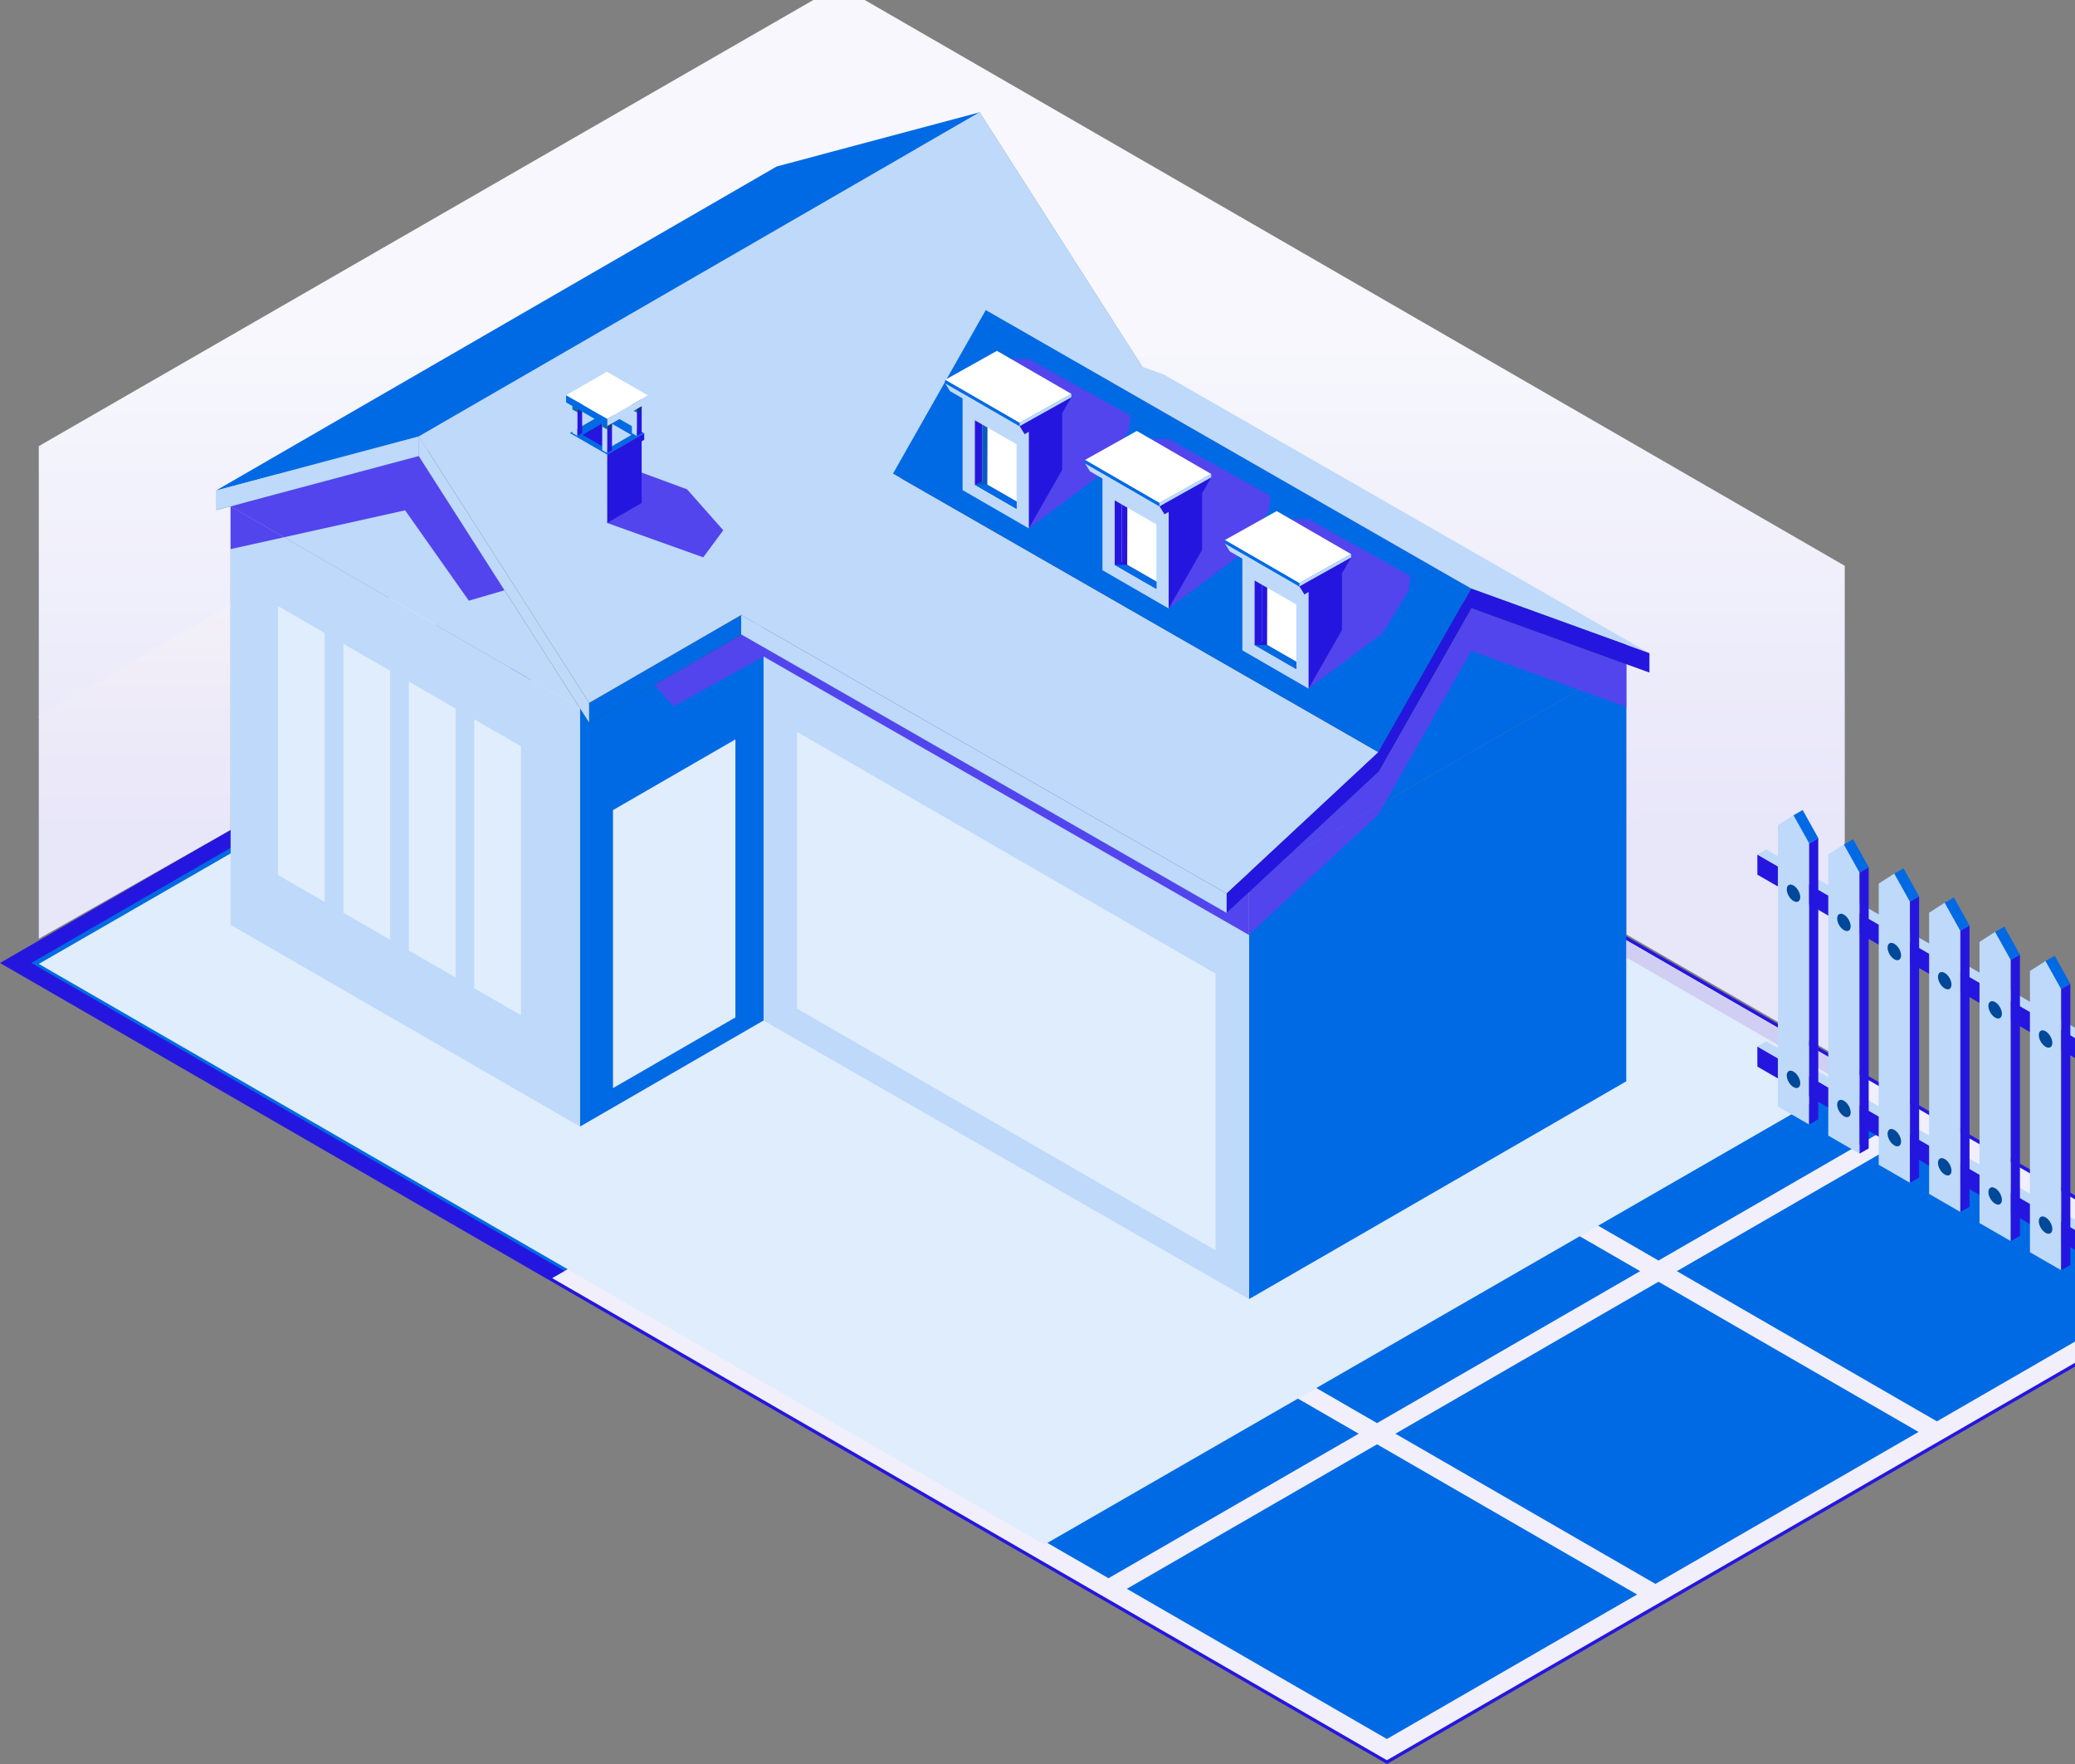 <svg width="560" height="476" viewBox="0 0 560 476" fill="none" xmlns="http://www.w3.org/2000/svg">
<rect x="0" y="0" width="560" height="476" fill="#808080" stroke="none"/>
<path d="M374.306 476L600 345.668L225.695 129.522L0 259.852L374.306 476Z" fill="#2516DF"/>
<path d="M591.557 345.669L225.699 134.4L8.447 259.851L374.308 471.124L591.557 345.669Z" fill="#006AE5"/>
<path d="M304.116 428.726L371.637 389.735L441.819 430.262L374.296 469.253L304.116 428.726ZM226.466 305.905L288.738 341.865L221.218 380.855L158.944 344.894L226.466 305.905ZM435.194 257.292L369.653 295.138L307.381 259.178L372.922 221.331L435.194 257.292ZM452.552 343.01L518.091 305.162L588.272 345.689L522.73 383.536L452.552 343.01ZM447.596 345.872L517.777 386.397L446.772 427.4L376.593 386.874L447.596 345.872ZM374.608 298L440.147 260.152L513.135 302.301L447.596 340.148L374.608 298ZM293.694 339.003L231.42 303.043L302.426 262.04L364.698 298L293.694 339.003ZM366.683 386.874L299.16 425.865L226.172 383.718L293.694 344.725L366.683 386.874ZM298.649 341.865L369.653 300.861L442.641 343.01L371.637 384.012L298.649 341.865ZM440.178 254.444L440.163 254.42L440.149 254.429L372.922 215.606L149.033 344.894L374.296 474.977L598.184 345.689L440.178 254.444Z" fill="#F0EFFB"/>
<path d="M62.601 187.598V192.075C62.741 193.314 63.671 194.609 65.444 195.622C67.866 197.03 71.159 197.565 73.946 197.143C75.127 196.974 76.226 196.636 77.127 196.101L127.628 166.931C128.952 166.2 129.571 165.187 129.628 164.143L129.655 159.78L126.446 160.034C123.012 158.204 118.029 158.034 115.129 159.723L72.34 184.417L65.276 188.499L65.135 187.598H62.601Z" fill="#C7784C"/>
<path d="M62.601 187.598V192.075C62.741 193.314 63.671 194.609 65.444 195.622C67.866 197.03 71.159 197.565 73.946 197.143V184.417H72.34L65.276 188.499L65.135 187.598H62.601Z" fill="#DFCFB5"/>
<path d="M77.126 191.888L127.64 162.718C130.633 160.989 130.257 157.97 126.801 155.975V155.973C123.344 153.978 118.116 153.762 115.122 155.49L64.609 184.66C61.615 186.389 61.991 189.408 65.448 191.404C68.904 193.399 74.133 193.616 77.126 191.888Z" fill="white"/>
<path d="M304.606 180.875L304.59 180.847L304.573 180.855L226.429 135.729L10.473 260.101L281.905 416.783L497.86 292.412L304.606 180.875Z" fill="#DFEDFC"/>
<path d="M497.861 252.304L438.893 218.252V179.201L445.148 181.467L438.89 177.876V173.976L397.054 153.482L396.886 153.777L314.132 106.299L310.346 104.928V102.207L264.38 30.302L247.36 40.137L209.623 50.21L58.262 137.674L62.357 136.581L62.237 136.651V163.755L10.474 193.646V120.38L226.44 -4L497.861 152.674V252.304Z" fill="url(#paint0_linear_777_10711)"/>
<path d="M497.861 286.179L438.894 252.127V217.746L497.861 251.797V286.179ZM10.474 253.297V193.139L62.237 163.249V200.268V223.944L10.474 253.297Z" fill="url(#paint1_linear_777_10711)"/>
<path d="M497.86 292.395L438.893 258.357V253.703L440.149 254.429L440.164 254.42L440.178 254.444L497.86 287.755V292.395Z" fill="url(#paint2_linear_777_10711)"/>
<path d="M156.523 191.099L62.237 136.652L213.596 49.188L307.883 103.636L156.523 191.099Z" fill="#BED9FA"/>
<path d="M156.523 303.996V191.099L307.882 103.636V216.533L156.523 303.996Z" fill="#006AE5"/>
<path d="M198.468 274.545L165.432 293.623V218.6L198.468 199.523V274.545Z" fill="#DFEDFC"/>
<path d="M62.237 249.549V136.653L156.523 191.099V303.996L62.237 249.549Z" fill="#BED9FA"/>
<path d="M75.012 163.528V236.115L87.635 243.389V170.8L75.012 163.528Z" fill="#DFEDFC"/>
<path d="M92.67 173.718V246.305L105.291 253.579V180.991L92.67 173.718Z" fill="#DFEDFC"/>
<path d="M110.327 183.908V256.496L122.95 263.769V191.182L110.327 183.908Z" fill="#DFEDFC"/>
<path d="M127.985 194.098V266.684L140.607 273.958V201.371L127.985 194.098Z" fill="#DFEDFC"/>
<path d="M337.084 237.561L206.068 162.394L307.877 103.629L438.893 178.797L337.084 237.561Z" fill="#006AE5"/>
<path d="M337.084 350.55V237.562L438.893 178.799V291.785L337.084 350.55Z" fill="#006AE5"/>
<path d="M206.068 275.382V162.396L337.084 237.562V350.55L206.068 275.382Z" fill="#BED9FA"/>
<path d="M328.052 337.389L215.099 272.164V197.487L328.052 262.713V337.389Z" fill="#DFEDFC"/>
<path d="M181.789 190.613L176.633 184.765L200.099 171.204L206.068 174.629V177.161L181.789 190.613Z" fill="#5245ED"/>
<path d="M206.068 177.161V174.629L206.079 174.636L206.08 177.155L206.068 177.161Z" fill="#013BA1"/>
<path d="M58.261 137.675L113.018 123.058L264.379 35.594L209.622 50.211L58.261 137.675Z" fill="#5598E9"/>
<path d="M158.986 194.962L113.018 123.057L264.378 35.593L310.345 107.498L158.986 194.962Z" fill="#3F461D"/>
<path d="M310.347 102.207V107.498L158.987 194.962V189.67L310.347 102.207Z" fill="#006AE5"/>
<path d="M126.531 162.093L109.328 137.704L76.644 144.973L62.237 136.653L64.904 135.903L113.019 123.06L136.171 159.274L126.531 162.093Z" fill="#5245ED"/>
<path d="M62.241 148.174L62.237 136.651L76.644 144.971L62.241 148.174Z" fill="#5245ED"/>
<path d="M64.904 135.903L112.808 122.443L113.018 122.774V123.059L64.904 135.903Z" fill="#073CAE"/>
<path d="M58.261 132.383L113.018 117.768L264.379 30.303L209.622 44.919L58.261 132.383Z" fill="#006AE5"/>
<path d="M158.986 189.671L113.018 117.767L264.378 30.302L310.345 102.208L158.986 189.671Z" fill="#BED9FA"/>
<path d="M189.79 150.387L163.847 141.114L163.85 124.076L185.426 132.043L195.198 143.085L189.79 150.387Z" fill="#5245ED"/>
<path d="M163.848 122.757L154.468 117.341L163.79 111.958L173.169 117.375L163.848 122.757Z" fill="#BED9FA"/>
<path d="M163.85 122.707L153.774 116.887L163.786 111.105L173.863 116.924L163.85 122.707Z" fill="#006AE5"/>
<path d="M163.85 124.456L173.864 118.673V116.923L163.85 122.707V124.456Z" fill="#2516DF"/>
<path d="M153.775 118.637L163.85 124.456V122.707L153.775 116.887V118.637Z" fill="#BED9FA"/>
<path d="M170.429 117.363L163.836 121.18L163.815 121.157L157.22 117.342L163.792 113.548L163.815 113.571L170.429 117.363Z" fill="#2516DF"/>
<path d="M170.429 117.363L163.835 121.18L163.814 121.157V113.571L170.429 117.363Z" fill="#BED9FA"/>
<path d="M163.847 141.113L173.169 135.731V117.375L163.847 122.757V141.113Z" fill="#2516DF"/>
<path d="M154.47 126.539L163.848 141.113V122.757L154.47 117.341V126.539Z" fill="#BED9FA"/>
<path d="M163.852 113.075L162.528 112.309L163.843 111.55L165.168 112.314L163.852 113.075Z" fill="#BED9FA"/>
<path d="M163.853 122.261L165.168 121.502V112.314L163.853 113.075V122.261Z" fill="#2516DF"/>
<path d="M162.528 121.497L163.852 122.261V113.075L162.528 112.309V121.497Z" fill="#BED9FA"/>
<path d="M163.853 113.075L162.96 112.559L163.838 112.055L164.739 112.563L163.853 113.075Z" fill="#096EA8"/>
<path d="M163.862 115.893L163.853 115.888V113.076L164.738 112.564L165.164 112.804V115.145L163.862 115.893Z" fill="#093B7D"/>
<path d="M163.852 115.888L162.533 115.119V112.803L162.959 112.56L163.852 113.075V115.888Z" fill="#096EA8"/>
<path d="M171.858 108.447L170.533 107.683L171.848 106.922L173.174 107.687L171.858 108.447Z" fill="#BED9FA"/>
<path d="M171.857 117.633L173.174 116.874V107.686L171.857 108.447V117.633Z" fill="#2516DF"/>
<path d="M170.533 116.869L171.858 117.633V108.447L170.533 107.682V116.869Z" fill="#BED9FA"/>
<path d="M171.858 108.447L170.958 107.929L171.535 107.591L172.429 108.117L171.858 108.447Z" fill="#096EA8"/>
<path d="M171.857 111.272V108.448L172.428 108.118L173.174 108.556V110.512L171.857 111.272Z" fill="#093B7D"/>
<path d="M171.852 111.273L170.545 110.666V108.171L170.958 107.929L171.858 108.447V111.271L171.852 111.273Z" fill="#096EA8"/>
<path d="M155.794 108.423L154.468 107.659L155.785 106.899L157.109 107.664L155.794 108.423Z" fill="#BED9FA"/>
<path d="M155.794 117.611L157.109 116.851V107.664L155.794 108.424V117.611Z" fill="#2516DF"/>
<path d="M154.468 116.846L155.794 117.611V108.423L154.468 107.659V116.846Z" fill="#BED9FA"/>
<path d="M155.794 108.423L155.205 108.084L156.092 107.566L156.676 107.914L155.794 108.423Z" fill="#096EA8"/>
<path d="M155.794 111.246V108.424L156.676 107.915L157.105 108.172V110.513L155.794 111.246Z" fill="#093B7D"/>
<path d="M155.79 111.247L154.476 110.486V108.508L155.205 108.085L155.794 108.424V111.245L155.79 111.247Z" fill="#096EA8"/>
<path d="M163.854 113.061L152.771 106.66L163.784 100.301L174.867 106.7L163.854 113.061Z" fill="white"/>
<path d="M163.855 114.987L174.868 108.626V106.701L163.855 113.062V114.987Z" fill="#BED9FA"/>
<path d="M152.771 108.587L163.854 114.987V113.062L152.771 106.662V108.587Z" fill="#006AE5"/>
<path d="M331.042 246.331L200.026 171.163L241.009 133.012L372.025 208.18L331.042 246.331Z" fill="#5598E9"/>
<path d="M314.13 106.299L266.035 88.883L397.052 164.051L445.146 181.467L314.13 106.299Z" fill="#DDB79B"/>
<path d="M397.054 164.051L372.025 208.18L241.009 133.012L266.036 88.883L397.054 164.051Z" fill="#433E44"/>
<path d="M337.088 252.302L337.084 240.707V252.193L337.088 252.189V252.302Z" fill="#02288E"/>
<path d="M337.088 252.302L206.08 177.155V174.637L331.042 246.331L337.084 240.707V252.3" fill="#5245ED"/>
<path d="M206.08 165.527V162.458L206.291 162.337L208.282 163.479L206.08 165.527Z" fill="#02288E"/>
<path d="M206.08 162.458V162.216L206.291 162.337L206.08 162.458Z" fill="#0852BE"/>
<path d="M331.042 246.331L206.08 174.637V165.527L208.282 163.478L337.088 237.362L337.084 240.707L331.042 246.331Z" fill="#073CAE"/>
<path d="M345.977 232.431L372.026 208.18L397.055 164.051L394.824 162.771L397.055 164.051L438.464 179.047L426.149 186.155L397.055 175.632L374.021 216.242L345.977 232.431Z" fill="#5245ED"/>
<path d="M337.088 252.189V240.703L345.976 232.431L374.02 216.242L372.025 219.761L337.088 252.189ZM438.889 190.764L426.148 186.155L438.463 179.047L438.889 179.201V190.764Z" fill="#5245ED"/>
<path d="M337.088 240.703V237.363L337.084 230.045L364.99 204.143L372.025 208.18L345.976 232.431L337.088 240.703Z" fill="#033093"/>
<path d="M438.889 177.878L396.885 153.778L397.053 153.483L438.889 173.977V177.878Z" fill="url(#paint3_linear_777_10711)"/>
<path d="M438.889 179.203L438.463 179.049L397.054 164.053L394.823 162.773L397.054 158.841L394.761 157.525L396.885 153.78L438.889 177.879V179.203Z" fill="#073962"/>
<path d="M372.026 208.18L364.99 204.142L368.46 200.92L372.026 202.966L394.824 162.771L397.054 164.051L372.026 208.18Z" fill="#02132B"/>
<path d="M337.084 252.194V240.708L337.088 240.704V252.19L337.084 252.194Z" fill="#000D5A"/>
<path d="M337.084 240.709V237.363L337.088 237.365V240.705L337.084 240.709Z" fill="#00136E"/>
<path d="M331.042 241.12L200.026 165.95L241.009 127.801L372.025 202.969L331.042 241.12Z" fill="#BED9FA"/>
<path d="M314.13 101.085L266.035 83.67L397.052 158.838L445.146 176.253L314.13 101.085Z" fill="#BED9FA"/>
<path d="M397.053 158.839L372.025 202.966L241.009 127.8L266.036 83.671L397.053 158.839Z" fill="#006AE5"/>
<path d="M113.018 117.767V123.058L58.261 137.675V132.383L113.018 117.767Z" fill="#BED9FA"/>
<path d="M113.018 117.766V123.057L158.986 194.962V189.67L113.018 117.766Z" fill="#BED9FA"/>
<path d="M445.147 181.467V176.254L397.054 158.839L372.025 202.967L331.042 241.118V246.331L372.025 208.18L397.054 164.051L445.147 181.467Z" fill="#2516DF"/>
<path d="M331.042 246.331V241.118L200.026 165.949V171.163L331.042 246.331Z" fill="#BED9FA"/>
<path d="M277.651 142.578V115.614L270.255 111.34L268.716 96.868H277.651L305.137 112.174L304.67 116.136L297.616 127.612L277.651 142.578Z" fill="#5245ED"/>
<path d="M286.666 111.495V126.786L277.651 142.578V115.614L286.666 111.495Z" fill="#2516DF"/>
<path d="M277.651 142.578L259.78 132.249V105.287L277.651 115.614V142.578Z" fill="#BED9FA"/>
<path d="M275.149 115.005L255.057 103.392L269.049 95.565L289.143 107.177L275.149 115.005Z" fill="#006AE5"/>
<path d="M275.149 114.112L255.057 102.498L269.049 94.671L289.143 106.283L275.149 114.112Z" fill="white"/>
<path d="M276.494 117.168L286.667 111.494L289.143 107.178L275.149 115.006L276.494 117.168Z" fill="#2516DF"/>
<path d="M255.057 103.393L256.401 105.555L276.494 117.168L275.149 115.006L255.057 103.393Z" fill="#BED9FA"/>
<path d="M275.149 115.005V114.11L289.143 106.282V107.177L275.149 115.005Z" fill="#BED9FA"/>
<path d="M275.149 115.005V114.11L255.057 102.497V103.393L275.149 115.005Z" fill="#006AE5"/>
<path d="M261.369 131.8V110.406L276.066 118.888V140.281L261.369 131.8Z" fill="#BED9FA"/>
<path d="M263.091 113.398V130.808L274.343 137.292V119.882L263.091 113.398Z" fill="white"/>
<path d="M265.029 114.517V129.983L274.343 135.346V137.292L263.091 130.809V113.398L265.029 114.517Z" fill="#2516DF"/>
<path d="M265.029 129.983L263.091 130.809L274.343 137.292V135.346L265.029 129.983Z" fill="#006AE5"/>
<path d="M266.463 130.809H263.091L265.03 129.982V114.517L266.501 115.363L266.463 130.809Z" fill="#0C59BE"/>
<path d="M315.399 164.195L308.991 142.257L306.464 118.485H315.399L342.885 133.791L342.418 137.754L335.363 149.229L315.399 164.195Z" fill="#5245ED"/>
<path d="M324.414 133.111V148.403L315.4 164.195V137.233L324.414 133.111Z" fill="#2516DF"/>
<path d="M315.4 164.195L297.528 153.866V126.904L315.4 137.233V164.195Z" fill="#BED9FA"/>
<path d="M312.898 136.625L292.804 125.013L306.798 117.185L326.89 128.799L312.898 136.625Z" fill="#006AE5"/>
<path d="M312.898 135.727L292.804 124.115L306.798 116.287L326.89 127.9L312.898 135.727Z" fill="white"/>
<path d="M314.24 138.787L324.414 133.112L326.89 128.798L312.898 136.624L314.24 138.787Z" fill="#2516DF"/>
<path d="M292.804 125.012L294.147 127.173L314.241 138.787L312.898 136.624L292.804 125.012Z" fill="#BED9FA"/>
<path d="M312.898 136.625V135.729L326.89 127.902V128.799L312.898 136.625Z" fill="#BED9FA"/>
<path d="M312.898 136.625V135.729L292.804 124.117V125.013L312.898 136.625Z" fill="#006AE5"/>
<path d="M299.115 153.42V132.026L313.813 140.507V161.901L299.115 153.42Z" fill="#BED9FA"/>
<path d="M300.838 135.016V152.426L312.09 158.91V141.5L300.838 135.016Z" fill="white"/>
<path d="M302.777 136.135V151.602L312.09 156.964V158.91L300.838 152.427V135.016L302.777 136.135Z" fill="#2516DF"/>
<path d="M302.777 151.602L300.838 152.427L312.09 158.91V156.964L302.777 151.602Z" fill="#006AE5"/>
<path d="M300.838 152.427H304.211L304.25 136.981L302.777 136.135V151.602L300.838 152.427Z" fill="#2516DF"/>
<path d="M353.148 185.814L346.739 163.876L344.211 140.104H353.148L380.632 155.41L380.165 159.373L373.108 170.848L353.148 185.814Z" fill="#5245ED"/>
<path d="M362.162 154.731V170.023L353.148 185.814V158.852L362.162 154.731Z" fill="#2516DF"/>
<path d="M353.149 185.814L335.277 175.486V148.523L353.149 158.852V185.814Z" fill="#BED9FA"/>
<path d="M350.644 158.243L330.551 146.63L344.545 138.803L364.637 150.416L350.644 158.243Z" fill="#006AE5"/>
<path d="M350.644 157.348L330.551 145.735L344.545 137.908L364.637 149.521L350.644 157.348Z" fill="white"/>
<path d="M351.987 160.406L362.161 154.732L364.636 150.417L350.643 158.244L351.987 160.406Z" fill="#2516DF"/>
<path d="M330.551 146.631L331.895 148.793L351.988 160.406L350.644 158.243L330.551 146.631Z" fill="#BED9FA"/>
<path d="M350.643 158.243V157.347L364.636 149.521V150.416L350.643 158.243Z" fill="#BED9FA"/>
<path d="M350.644 158.243V157.347L330.551 145.734V146.63L350.644 158.243Z" fill="#006AE5"/>
<path d="M336.862 175.038V153.643L351.56 162.125V183.518L336.862 175.038Z" fill="#BED9FA"/>
<path d="M338.585 156.636V174.044L349.837 180.529V163.119L338.585 156.636Z" fill="white"/>
<path d="M340.524 157.754V173.221L349.836 178.583V180.529L338.585 174.046V156.634L340.524 157.754Z" fill="#2516DF"/>
<path d="M340.524 173.221L338.585 174.046L349.836 180.529V178.583L340.524 173.221Z" fill="#006AE5"/>
<path d="M338.585 174.045H341.959L341.996 158.599L340.524 157.753V173.22L338.585 174.045Z" fill="#2516DF"/>
<path d="M579.717 296.901L474.277 236.014V230.59L579.717 291.477V296.901Z" fill="#2516DF"/>
<path d="M582.101 290.102L579.717 291.477L474.277 230.589L476.662 229.215L582.101 290.102Z" fill="#BED9FA"/>
<path d="M579.717 348.693L474.277 287.807V282.383L579.717 343.269V348.693Z" fill="#2516DF"/>
<path d="M582.101 341.894L579.717 343.269L474.277 282.382L476.662 281.007L582.101 341.894Z" fill="#BED9FA"/>
<path d="M488.25 303.446L479.812 298.573V222.689L484.031 219.991L488.25 227.561V303.446Z" fill="#BED9FA"/>
<path d="M488.25 303.446L490.718 302.029V226.145L488.25 227.561V303.446Z" fill="#2516DF"/>
<path d="M488.251 227.561L490.718 226.145L486.5 218.577L484.031 219.991L488.251 227.561Z" fill="#006AE5"/>
<path d="M485.852 242.087C485.852 243.241 485.037 243.706 484.031 243.125C483.024 242.545 482.209 241.138 482.209 239.984C482.209 238.829 483.024 238.364 484.031 238.945C485.037 239.526 485.852 240.933 485.852 242.087Z" fill="#004899"/>
<path d="M485.852 292.305C485.852 293.46 485.037 293.924 484.031 293.343C483.024 292.761 482.209 291.355 482.209 290.2C482.209 289.047 483.024 288.583 484.031 289.163C485.037 289.743 485.852 291.15 485.852 292.305Z" fill="#004899"/>
<path d="M501.854 311.309L493.418 306.438V230.554L497.636 227.857L501.854 235.426V311.309Z" fill="#BED9FA"/>
<path d="M501.854 311.309L504.322 309.894V234.01L501.854 235.426V311.309Z" fill="#2516DF"/>
<path d="M501.854 235.426L504.321 234.011L500.103 226.441L497.636 227.858L501.854 235.426Z" fill="#006AE5"/>
<path d="M499.458 249.95C499.458 251.105 498.643 251.571 497.637 250.989C496.63 250.409 495.815 249.002 495.815 247.847C495.815 246.694 496.63 246.228 497.637 246.809C498.643 247.391 499.458 248.797 499.458 249.95Z" fill="#004899"/>
<path d="M499.458 300.17C499.458 301.325 498.643 301.79 497.637 301.209C496.63 300.629 495.815 299.223 495.815 298.068C495.815 296.913 496.63 296.448 497.637 297.029C498.643 297.609 499.458 299.017 499.458 300.17Z" fill="#004899"/>
<path d="M515.46 319.175L507.023 314.302V238.419L511.242 235.722L515.46 243.292V319.175Z" fill="#BED9FA"/>
<path d="M515.46 319.175L517.929 317.758V241.875L515.46 243.292V319.175Z" fill="#2516DF"/>
<path d="M515.46 243.291L517.929 241.874L513.71 234.306L511.242 235.721L515.46 243.291Z" fill="#006AE5"/>
<path d="M513.064 257.817C513.064 258.971 512.248 259.437 511.242 258.856C510.236 258.276 509.419 256.868 509.419 255.713C509.419 254.56 510.236 254.094 511.242 254.676C512.248 255.256 513.064 256.663 513.064 257.817Z" fill="#004899"/>
<path d="M513.064 308.037C513.064 309.192 512.248 309.656 511.242 309.076C510.236 308.493 509.419 307.087 509.419 305.932C509.419 304.777 510.236 304.313 511.242 304.893C512.248 305.475 513.064 306.882 513.064 308.037Z" fill="#004899"/>
<path d="M529.066 327.042L520.629 322.17V246.285L524.848 243.588L529.066 251.157V327.042Z" fill="#BED9FA"/>
<path d="M529.065 327.042L531.534 325.626V249.741L529.065 251.157V327.042Z" fill="#2516DF"/>
<path d="M529.065 251.157L531.534 249.741L527.315 242.173L524.847 243.588L529.065 251.157Z" fill="#006AE5"/>
<path d="M526.669 265.683C526.669 266.838 525.852 267.304 524.847 266.722C523.841 266.141 523.025 264.735 523.025 263.581C523.025 262.425 523.841 261.961 524.847 262.542C525.852 263.122 526.669 264.528 526.669 265.683Z" fill="#004899"/>
<path d="M526.669 315.902C526.669 317.057 525.852 317.522 524.847 316.941C523.841 316.361 523.025 314.954 523.025 313.799C523.025 312.645 523.841 312.18 524.847 312.761C525.852 313.341 526.669 314.747 526.669 315.902Z" fill="#004899"/>
<path d="M542.671 334.907L534.233 330.035V254.151L538.453 251.454L542.671 259.022V334.907Z" fill="#BED9FA"/>
<path d="M542.671 334.907L545.14 333.49V257.608L542.671 259.022V334.907Z" fill="#2516DF"/>
<path d="M542.67 259.023L545.139 257.608L540.92 250.039L538.452 251.454L542.67 259.023Z" fill="#006AE5"/>
<path d="M540.274 273.548C540.274 274.702 539.457 275.167 538.453 274.587C537.446 274.007 536.631 272.598 536.631 271.444C536.631 270.29 537.446 269.825 538.453 270.405C539.457 270.987 540.274 272.394 540.274 273.548Z" fill="#004899"/>
<path d="M540.274 323.769C540.274 324.923 539.457 325.387 538.453 324.807C537.446 324.225 536.631 322.819 536.631 321.665C536.631 320.51 537.446 320.046 538.453 320.627C539.457 321.207 540.274 322.614 540.274 323.769Z" fill="#004899"/>
<path d="M556.274 342.771L547.838 337.901V262.016L552.056 259.319L556.274 266.888V342.771Z" fill="#BED9FA"/>
<path d="M556.274 342.771L558.743 341.357V265.472L556.274 266.888V342.771Z" fill="#2516DF"/>
<path d="M556.275 266.887L558.744 265.472L554.525 257.903L552.057 259.319L556.275 266.887Z" fill="#006AE5"/>
<path d="M553.88 281.415C553.88 282.568 553.064 283.034 552.057 282.453C551.052 281.873 550.236 280.467 550.236 279.312C550.236 278.158 551.052 277.691 552.057 278.274C553.064 278.854 553.88 280.26 553.88 281.415Z" fill="#004899"/>
<path d="M553.88 331.632C553.88 332.787 553.064 333.252 552.057 332.67C551.052 332.09 550.236 330.684 550.236 329.529C550.236 328.374 551.052 327.91 552.057 328.491C553.064 329.071 553.88 330.477 553.88 331.632Z" fill="#004899"/>
<defs>
<linearGradient id="paint0_linear_777_10711" x1="254.168" y1="92.131" x2="254.168" y2="223.704" gradientUnits="userSpaceOnUse">
<stop stop-color="#F7F7FD"/>
<stop offset="1" stop-color="#E8E6F9"/>
</linearGradient>
<linearGradient id="paint1_linear_777_10711" x1="254.168" y1="92.134" x2="254.168" y2="223.706" gradientUnits="userSpaceOnUse">
<stop stop-color="#FFFCF7"/>
<stop offset="1" stop-color="#E8E6F9"/>
</linearGradient>
<linearGradient id="paint2_linear_777_10711" x1="254.167" y1="92.132" x2="254.167" y2="223.704" gradientUnits="userSpaceOnUse">
<stop stop-color="#E8E6F9"/>
<stop offset="1" stop-color="#D1CEF3"/>
</linearGradient>
<linearGradient id="paint3_linear_777_10711" x1="254.167" y1="92.133" x2="254.167" y2="223.705" gradientUnits="userSpaceOnUse">
<stop stop-color="#0850A1"/>
<stop offset="1" stop-color="#074CA1"/>
</linearGradient>
</defs>
</svg>
